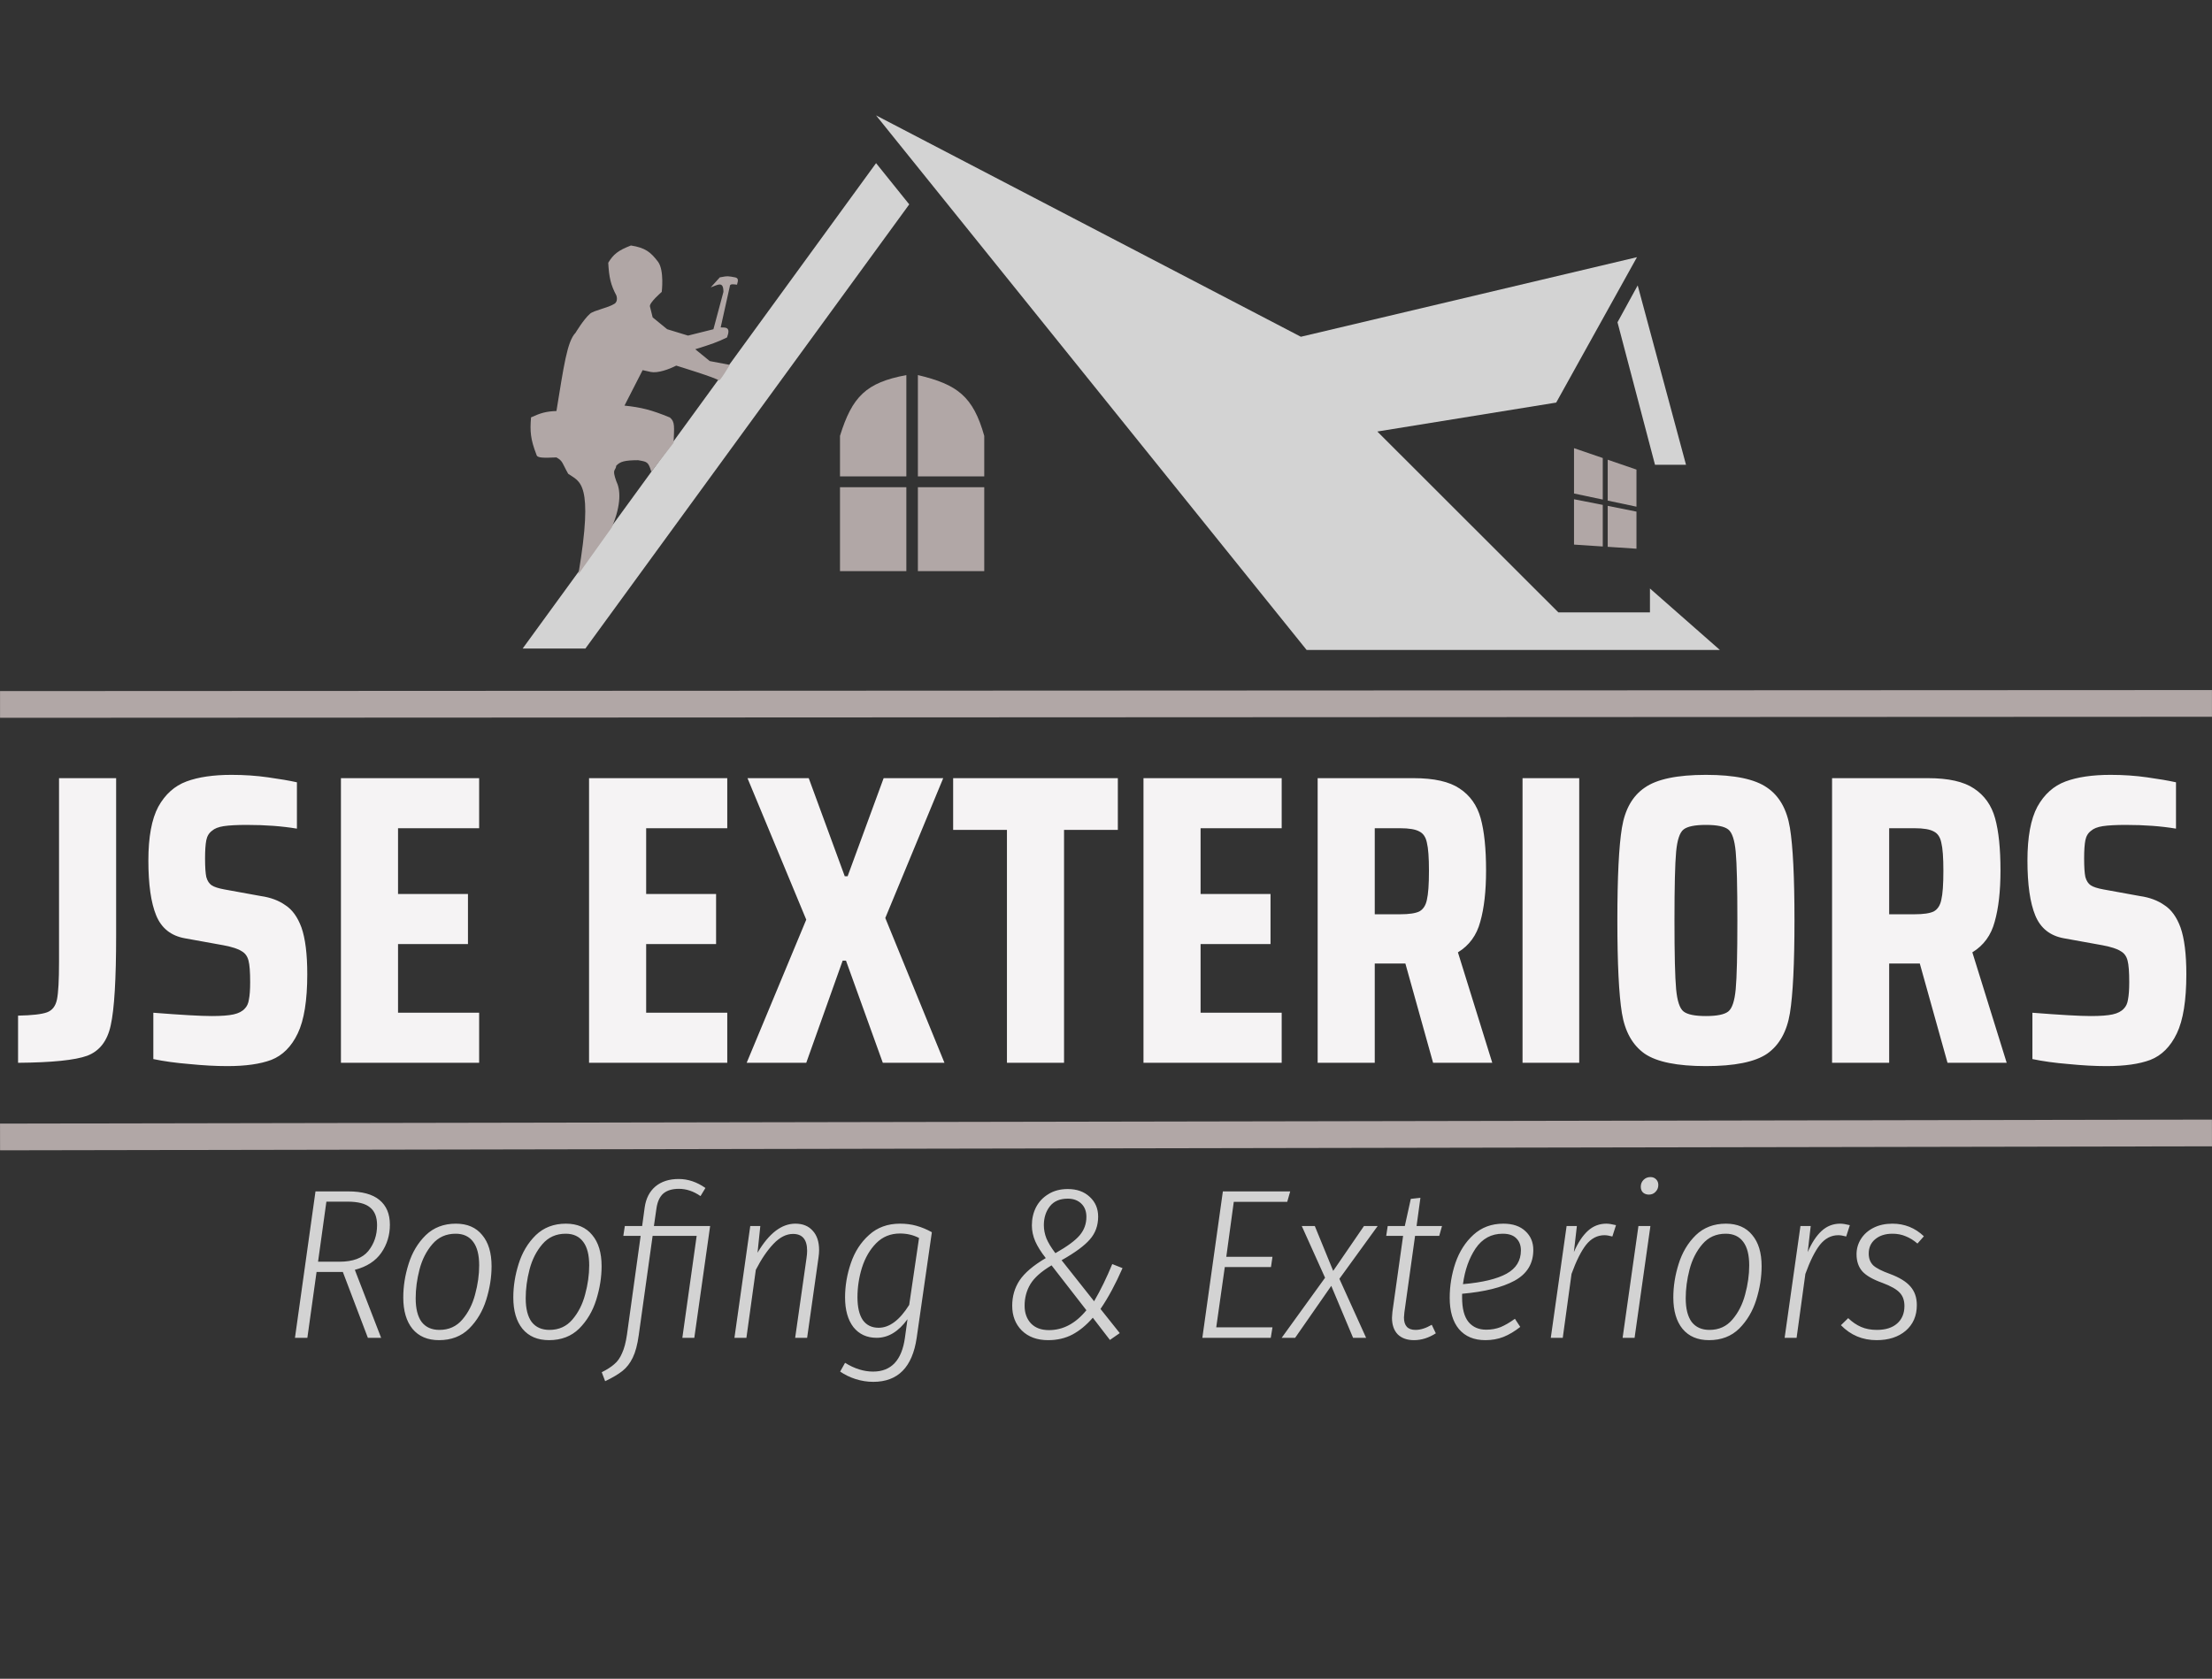 <svg width="660" height="501" viewBox="0 0 660 501" fill="none" xmlns="http://www.w3.org/2000/svg">
<rect x="0" y="0" width="660" height="501" fill="#333333" stroke="none"/>
<path d="M482.617 96.182L488.643 85.172L503.061 138.712H493.808L482.617 96.182Z" fill="#D3D3D3"/>
<path d="M271.292 60.993L261.393 48.688L155.945 193.546H174.667L271.292 60.993Z" fill="#D3D3D3"/>
<path d="M183.912 88.192C182.215 84.995 181.727 82.811 181.483 78.417C183.002 75.905 184.414 74.746 188.252 73.262C192.526 73.936 194.128 75.205 196.368 78.154C198.234 80.764 197.445 87.115 197.445 87.115C197.445 87.115 193.654 90.371 193.924 91.457L194.734 94.716L199.062 98.248L205.286 100.152L212.865 98.257L215.849 87.127C215.859 83.825 214.261 84.957 212.061 85.767L214.769 82.782C217.193 82.284 217.392 82.424 219.37 82.785C220.22 83 220.368 83.453 219.91 84.957C218.589 84.804 217.777 84.667 217.745 85.499L215.031 97.715C216.44 97.751 218.151 97.492 216.923 100.703C214.282 102.01 212.102 102.793 207.448 104.226L211.777 107.759L217.744 108.89C217.744 108.89 214.636 114.167 214.422 113.543C214.209 112.919 201.762 109.11 201.762 109.11C199.605 110.234 196.228 111.424 194.182 111.006L191.747 110.461L186.327 121.046C191.294 121.577 194.229 122.276 199.857 124.585C201.45 125.858 201.154 127.387 200.983 132.156L194.341 140.797C193.412 137.75 193.099 137.816 190.377 137.339C186.335 137.351 185.05 137.761 183.88 138.964C183.691 140.673 182.509 139.753 183.877 143.58C185.094 146.037 185.515 150.363 182.539 157.416L172.575 171.376C177.251 143.662 172.955 143.817 169.534 141.399C167.697 138.172 167.993 137.597 166.019 136.509C162.373 136.65 160.227 136.764 160.065 135.691C158.269 131.086 158.098 128.689 158.448 124.558C161.271 123.265 162.91 122.768 166.028 122.663C168.205 109.384 169.193 101.912 171.726 99.317C171.726 99.317 174.165 95.246 176.06 93.618C177.246 92.6 181.458 91.891 183.369 90.636C184.514 89.884 183.912 88.192 183.912 88.192Z" fill="#B1A7A6"/>
<path d="M389.866 193.977L261.392 34.438L388.144 100.499L488.427 76.752L464.325 120.144L410.955 128.78L464.97 182.751H492.301V175.626L513.175 193.977H389.866Z" fill="#D3D3D3"/>
<path d="M488.276 163.754L479.695 163.188V150.964L488.276 152.686V163.754Z" fill="#B1A7A6"/>
<path d="M488.276 140.142V151.21L479.695 149.398V137.197L488.276 140.142Z" fill="#B1A7A6"/>
<path d="M469.642 147.275V133.747L478.223 136.692V149.087L469.642 147.275Z" fill="#B1A7A6"/>
<path d="M478.223 163.091L469.642 162.525V148.996L478.223 150.676V163.091Z" fill="#B1A7A6"/>
<path d="M273.873 170.445V145.403H293.672V170.445H273.873Z" fill="#B1A7A6"/>
<path d="M293.672 142.165H273.873V111.941C285.647 114.717 290.352 118.291 293.672 130.075V142.165Z" fill="#B1A7A6"/>
<path d="M270.43 142.165H250.632V130.075C254.273 118.349 258.423 114.17 270.43 111.941V142.165Z" fill="#B1A7A6"/>
<path d="M270.43 170.445V145.403H250.632V170.445H270.43Z" fill="#B1A7A6"/>
<path d="M4 210.228L656 209.924" stroke="#B1A7A6" stroke-width="7.974" stroke-linecap="square"/>
<path d="M5.389 303.1C9.587 303.018 12.468 302.689 14.032 302.112C15.596 301.536 16.584 300.26 16.995 298.285C17.407 296.309 17.613 292.564 17.613 287.049V232.23H34.651V279.148C34.651 292.235 34.116 301.166 33.046 305.94C32.058 310.632 29.712 313.677 26.008 315.076C22.387 316.393 15.514 317.093 5.389 317.175V303.1ZM67.851 318.163C64.394 318.163 60.608 317.957 56.492 317.546C52.459 317.216 48.878 316.723 45.75 316.064V302.236C54.146 302.894 59.949 303.224 63.159 303.224C66.04 303.224 68.221 303.059 69.703 302.73C71.184 302.4 72.296 301.824 73.037 301.001C73.695 300.343 74.107 299.437 74.271 298.285C74.518 297.05 74.642 295.322 74.642 293.099C74.642 290.054 74.477 287.914 74.148 286.679C73.819 285.362 73.119 284.415 72.049 283.839C71.061 283.181 69.291 282.605 66.74 282.111L55.134 280.012C51.018 279.271 48.179 277.007 46.615 273.221C45.051 269.435 44.269 263.961 44.269 256.8C44.269 249.804 45.257 244.453 47.232 240.749C49.29 237.045 52.088 234.535 55.628 233.218C59.167 231.901 63.653 231.243 69.086 231.243C72.872 231.243 76.494 231.489 79.951 231.983C83.49 232.477 86.371 232.971 88.593 233.465V247.293C84.148 246.552 79.169 246.182 73.654 246.182C70.691 246.182 68.386 246.305 66.74 246.552C65.176 246.799 64.023 247.252 63.283 247.911C62.377 248.569 61.801 249.516 61.554 250.75C61.307 251.985 61.184 253.796 61.184 256.183C61.184 258.734 61.307 260.586 61.554 261.739C61.883 262.891 62.418 263.714 63.159 264.208C63.9 264.702 65.176 265.114 66.987 265.443L77.852 267.418C80.733 267.83 83.161 268.735 85.136 270.135C87.194 271.451 88.799 273.674 89.951 276.802C91.104 280.094 91.68 284.745 91.68 290.753C91.68 298.573 90.733 304.458 88.84 308.409C86.947 312.36 84.313 314.994 80.938 316.311C77.646 317.546 73.284 318.163 67.851 318.163ZM101.725 317.175V232.23H142.963V247.17H118.764V266.801H139.629V281.74H118.764V302.236H142.963V317.175H101.725ZM175.757 317.175V232.23H216.995V247.17H192.795V266.801H213.661V281.74H192.795V302.236H216.995V317.175H175.757ZM263.406 317.175L252.417 286.679H251.429L240.564 317.175H222.785L240.564 274.456L223.032 232.23H241.305L252.047 261.492H252.911L263.653 232.23H281.432L264.146 273.962L281.802 317.175H263.406ZM300.443 317.175V247.664H284.392V232.23H333.532V247.664H317.481V317.175H300.443ZM341.183 317.175V232.23H382.421V247.17H358.221V266.801H379.087V281.74H358.221V302.236H382.421V317.175H341.183ZM427.597 317.175L419.325 287.543H410.188V317.175H393.15V232.23H421.794C427.885 232.23 432.453 233.259 435.499 235.317C438.627 237.375 440.726 240.338 441.796 244.207C442.866 248.075 443.401 253.261 443.401 259.763C443.401 265.937 442.825 271.04 441.672 275.073C440.602 279.106 438.38 282.152 435.005 284.21L445.253 317.175H427.597ZM417.72 272.851C420.436 272.851 422.37 272.563 423.523 271.987C424.675 271.328 425.416 270.176 425.745 268.529C426.157 266.801 426.362 263.92 426.362 259.887C426.362 255.936 426.157 253.137 425.745 251.491C425.416 249.845 424.675 248.734 423.523 248.157C422.37 247.499 420.436 247.17 417.72 247.17H410.188V272.851H417.72ZM454.283 317.175V232.23H471.198V317.175H454.283ZM508.999 318.163C500.439 318.163 494.348 316.928 490.726 314.459C487.104 311.907 484.841 307.874 483.935 302.359C483.03 296.762 482.577 287.543 482.577 274.703C482.577 261.78 483.03 252.561 483.935 247.046C484.841 241.531 487.104 237.539 490.726 235.07C494.348 232.518 500.439 231.243 508.999 231.243C517.559 231.243 523.65 232.518 527.272 235.07C530.894 237.539 533.157 241.531 534.063 247.046C534.968 252.561 535.421 261.78 535.421 274.703C535.421 287.543 534.968 296.762 534.063 302.359C533.157 307.874 530.894 311.907 527.272 314.459C523.65 316.928 517.559 318.163 508.999 318.163ZM508.999 303.224C512.292 303.224 514.514 302.771 515.666 301.865C516.819 300.96 517.559 298.738 517.889 295.198C518.218 291.659 518.383 284.827 518.383 274.703C518.383 264.579 518.218 257.747 517.889 254.207C517.559 250.668 516.819 248.446 515.666 247.54C514.514 246.635 512.292 246.182 508.999 246.182C505.707 246.182 503.484 246.635 502.332 247.54C501.18 248.446 500.439 250.668 500.109 254.207C499.78 257.747 499.616 264.579 499.616 274.703C499.616 284.827 499.78 291.659 500.109 295.198C500.439 298.738 501.18 300.96 502.332 301.865C503.484 302.771 505.707 303.224 508.999 303.224ZM581.086 317.175L572.814 287.543H563.677V317.175H546.639V232.23H575.283C581.374 232.23 585.943 233.259 588.988 235.317C592.116 237.375 594.215 240.338 595.285 244.207C596.355 248.075 596.89 253.261 596.89 259.763C596.89 265.937 596.314 271.04 595.161 275.073C594.091 279.106 591.869 282.152 588.494 284.21L598.742 317.175H581.086ZM571.209 272.851C573.925 272.851 575.859 272.563 577.012 271.987C578.164 271.328 578.905 270.176 579.234 268.529C579.646 266.801 579.852 263.92 579.852 259.887C579.852 255.936 579.646 253.137 579.234 251.491C578.905 249.845 578.164 248.734 577.012 248.157C575.859 247.499 573.925 247.17 571.209 247.17H563.677V272.851H571.209ZM628.515 318.163C625.058 318.163 621.271 317.957 617.156 317.546C613.123 317.216 609.542 316.723 606.414 316.064V302.236C614.81 302.894 620.613 303.224 623.823 303.224C626.704 303.224 628.885 303.059 630.367 302.73C631.848 302.4 632.96 301.824 633.7 301.001C634.359 300.343 634.77 299.437 634.935 298.285C635.182 297.05 635.305 295.322 635.305 293.099C635.305 290.054 635.141 287.914 634.812 286.679C634.482 285.362 633.783 284.415 632.713 283.839C631.725 283.181 629.955 282.605 627.404 282.111L615.798 280.012C611.682 279.271 608.842 277.007 607.279 273.221C605.715 269.435 604.933 263.961 604.933 256.8C604.933 249.804 605.92 244.453 607.896 240.749C609.954 237.045 612.752 234.535 616.292 233.218C619.831 231.901 624.317 231.243 629.749 231.243C633.536 231.243 637.157 231.489 640.614 231.983C644.154 232.477 647.035 232.971 649.257 233.465V247.293C644.812 246.552 639.833 246.182 634.318 246.182C631.354 246.182 629.05 246.305 627.404 246.552C625.84 246.799 624.687 247.252 623.946 247.911C623.041 248.569 622.465 249.516 622.218 250.75C621.971 251.985 621.848 253.796 621.848 256.183C621.848 258.734 621.971 260.586 622.218 261.739C622.547 262.891 623.082 263.714 623.823 264.208C624.564 264.702 625.84 265.114 627.65 265.443L638.516 267.418C641.396 267.83 643.825 268.735 645.8 270.135C647.858 271.451 649.463 273.674 650.615 276.802C651.768 280.094 652.344 284.745 652.344 290.753C652.344 298.573 651.397 304.458 649.504 308.409C647.611 312.36 644.977 314.994 641.602 316.311C638.31 317.546 633.947 318.163 628.515 318.163Z" fill="#F5F3F4"/>
<path d="M4 339.301L655.999 338.123" stroke="#B1A7A6" stroke-width="7.974" stroke-linecap="square"/>
<path d="M116.332 365.503C116.332 368.608 115.482 371.393 113.781 373.86C112.08 376.327 109.443 378.028 105.871 378.963L113.717 399.249H109.762L102.298 379.601H94.452L91.709 399.249H88.009L94.133 355.552H103.829C108.039 355.552 111.165 356.402 113.207 358.104C115.29 359.805 116.332 362.271 116.332 365.503ZM101.278 376.539C105.275 376.539 108.146 375.476 109.889 373.35C111.633 371.181 112.505 368.608 112.505 365.631C112.505 363.207 111.803 361.442 110.4 360.336C109.039 359.188 106.806 358.614 103.702 358.614H97.386L94.898 376.539H101.278ZM130.979 399.95C127.577 399.95 124.94 398.824 123.069 396.57C121.24 394.316 120.326 391.19 120.326 387.192C120.326 383.875 120.857 380.537 121.92 377.177C122.984 373.775 124.685 370.926 127.024 368.629C129.405 366.333 132.403 365.184 136.018 365.184C139.42 365.184 142.036 366.311 143.865 368.565C145.736 370.777 146.671 373.881 146.671 377.879C146.671 381.153 146.14 384.492 145.077 387.894C144.013 391.296 142.312 394.167 139.973 396.506C137.634 398.802 134.636 399.95 130.979 399.95ZM131.106 396.889C133.913 396.889 136.188 395.868 137.932 393.827C139.718 391.743 140.994 389.234 141.76 386.299C142.568 383.322 142.972 380.43 142.972 377.624C142.972 374.519 142.376 372.18 141.185 370.607C139.995 368.991 138.251 368.183 135.955 368.183C133.105 368.183 130.787 369.224 129.001 371.308C127.215 373.392 125.939 375.901 125.174 378.836C124.408 381.77 124.026 384.641 124.026 387.447C124.026 390.552 124.621 392.912 125.812 394.528C127.045 396.102 128.81 396.889 131.106 396.889ZM163.809 399.95C160.407 399.95 157.77 398.824 155.899 396.57C154.07 394.316 153.156 391.19 153.156 387.192C153.156 383.875 153.687 380.537 154.75 377.177C155.814 373.775 157.515 370.926 159.854 368.629C162.235 366.333 165.233 365.184 168.848 365.184C172.25 365.184 174.866 366.311 176.695 368.565C178.566 370.777 179.501 373.881 179.501 377.879C179.501 381.153 178.97 384.492 177.907 387.894C176.843 391.296 175.142 394.167 172.803 396.506C170.464 398.802 167.466 399.95 163.809 399.95ZM163.936 396.889C166.743 396.889 169.018 395.868 170.762 393.827C172.548 391.743 173.824 389.234 174.589 386.299C175.397 383.322 175.802 380.43 175.802 377.624C175.802 374.519 175.206 372.18 174.015 370.607C172.825 368.991 171.081 368.183 168.784 368.183C165.935 368.183 163.617 369.224 161.831 371.308C160.045 373.392 158.769 375.901 158.004 378.836C157.238 381.77 156.856 384.641 156.856 387.447C156.856 390.552 157.451 392.912 158.642 394.528C159.875 396.102 161.64 396.889 163.936 396.889ZM207.164 399.249H203.592L207.866 368.82H194.725L190.579 398.483C190.196 401.29 189.6 403.523 188.792 405.181C187.984 406.84 186.964 408.158 185.73 409.136C184.497 410.115 182.775 411.135 180.563 412.198L179.543 409.519C181.159 408.711 182.413 407.903 183.306 407.095C184.242 406.33 185.008 405.245 185.603 403.842C186.241 402.481 186.73 400.631 187.07 398.292L191.153 368.82H185.986L186.432 365.886H191.599L192.365 360.272C192.748 357.636 193.811 355.573 195.554 354.085C197.34 352.596 199.658 351.852 202.508 351.852C205.272 351.852 207.93 352.745 210.481 354.531L209.014 356.955C206.93 355.509 204.783 354.786 202.571 354.786C200.573 354.786 199.02 355.254 197.915 356.19C196.851 357.125 196.171 358.593 195.873 360.591L195.108 365.886H211.885L207.164 399.249ZM237.317 365.184C239.528 365.184 241.25 365.886 242.484 367.289C243.759 368.65 244.397 370.585 244.397 373.094C244.397 373.775 244.334 374.54 244.206 375.391L240.825 399.249H237.253L240.634 375.518C240.761 374.668 240.825 373.924 240.825 373.286C240.825 369.926 239.422 368.246 236.615 368.246C234.616 368.246 232.681 369.224 230.81 371.181C228.939 373.137 227.174 375.731 225.515 378.963L222.708 399.249H219.136L223.857 365.886H226.855L226.026 373.86C229.428 368.076 233.191 365.184 237.317 365.184ZM268.538 365.184C270.324 365.184 271.962 365.397 273.45 365.822C274.981 366.248 276.512 366.885 278.043 367.736L273.514 399.249C272.238 408.009 267.922 412.39 260.564 412.39C258.778 412.39 257.013 412.113 255.27 411.56C253.569 411.008 252.038 410.263 250.677 409.328L252.144 406.712C254.951 408.456 257.736 409.328 260.501 409.328C265.902 409.328 269.07 405.968 270.005 399.249L270.771 393.699C268.092 397.399 265.03 399.249 261.585 399.249C258.651 399.249 256.333 398.186 254.632 396.059C252.973 393.89 252.144 390.935 252.144 387.192C252.144 383.748 252.718 380.345 253.866 376.986C255.015 373.584 256.822 370.777 259.289 368.565C261.755 366.311 264.838 365.184 268.538 365.184ZM268.538 368.119C265.689 368.119 263.307 369.097 261.394 371.053C259.522 372.967 258.119 375.391 257.183 378.325C256.29 381.217 255.844 384.152 255.844 387.128C255.844 390.105 256.375 392.381 257.439 393.954C258.544 395.485 260.118 396.251 262.159 396.251C265.391 396.251 268.432 393.975 271.281 389.425L274.216 369.458C272.515 368.565 270.622 368.119 268.538 368.119ZM318.601 354.85C321.323 354.85 323.513 355.637 325.171 357.21C326.83 358.741 327.659 360.698 327.659 363.079C327.659 365.758 326.83 368.034 325.171 369.905C323.555 371.776 320.748 373.839 316.751 376.093L326.447 388.341C328.403 384.981 330.211 381.281 331.869 377.241L334.931 378.453C332.848 383.216 330.657 387.277 328.361 390.637L334.102 397.845L331.168 399.887L326.064 393.252C324.151 395.464 322.109 397.144 319.94 398.292C317.814 399.398 315.411 399.95 312.732 399.95C309.457 399.95 306.842 398.994 304.886 397.08C302.972 395.166 302.015 392.7 302.015 389.68C302.015 386.873 302.738 384.364 304.184 382.153C305.673 379.899 308.288 377.666 312.03 375.455C310.627 373.669 309.585 372.01 308.905 370.479C308.224 368.905 307.884 367.311 307.884 365.695C307.884 363.738 308.288 361.952 309.096 360.336C309.947 358.678 311.18 357.359 312.796 356.381C314.412 355.361 316.347 354.85 318.601 354.85ZM318.601 357.721C316.219 357.721 314.433 358.486 313.242 360.017C312.052 361.548 311.456 363.419 311.456 365.631C311.456 366.949 311.711 368.268 312.222 369.586C312.775 370.904 313.668 372.371 314.901 373.988C318.431 371.989 320.855 370.203 322.173 368.629C323.491 367.056 324.151 365.227 324.151 363.143C324.151 361.484 323.64 360.166 322.62 359.188C321.599 358.21 320.259 357.721 318.601 357.721ZM313.753 377.624C310.691 379.452 308.586 381.323 307.437 383.237C306.289 385.151 305.715 387.299 305.715 389.68C305.715 391.849 306.353 393.614 307.629 394.975C308.905 396.293 310.691 396.952 312.987 396.952C317.197 396.952 320.919 394.975 324.151 391.02L313.753 377.624ZM384.965 355.552L384.072 358.678H368.125L365.892 375.072H379.671L379.224 378.134H365.445L362.894 396.123H379.671L379.16 399.249H358.747L364.871 355.552H384.965ZM411.057 365.886L399.638 381.642L407.612 399.249H403.721L397.214 383.748L386.433 399.249H382.414L395.364 381.323L388.411 365.886H392.302L397.788 379.282L406.974 365.886H411.057ZM419.03 391.658C418.945 392.423 418.902 392.933 418.902 393.189C418.902 395.655 420.051 396.889 422.347 396.889C423.836 396.889 425.452 396.378 427.195 395.358L428.407 397.909C426.281 399.27 424.112 399.95 421.901 399.95C419.859 399.95 418.243 399.376 417.052 398.228C415.904 397.037 415.33 395.379 415.33 393.252C415.33 392.955 415.373 392.381 415.458 391.53L418.647 368.82H413.608L414.054 365.886H419.157L420.944 357.785L423.814 357.466L422.666 365.886H430.257L429.428 368.82H422.219L419.03 391.658ZM457.495 373.031C457.495 377.113 455.624 380.175 451.882 382.217C448.182 384.215 442.972 385.512 436.253 386.108V387.256C436.253 390.531 436.891 392.955 438.167 394.528C439.443 396.059 441.207 396.825 443.461 396.825C444.992 396.825 446.417 396.57 447.735 396.059C449.054 395.506 450.478 394.677 452.009 393.571L453.604 395.995C451.946 397.314 450.266 398.313 448.565 398.994C446.906 399.632 445.12 399.95 443.206 399.95C439.804 399.95 437.167 398.845 435.296 396.633C433.467 394.422 432.553 391.317 432.553 387.32C432.553 383.748 433.127 380.26 434.276 376.858C435.466 373.456 437.252 370.67 439.634 368.501C442.058 366.29 445.035 365.184 448.565 365.184C451.372 365.184 453.562 365.929 455.135 367.417C456.709 368.863 457.495 370.734 457.495 373.031ZM448.373 368.183C444.971 368.183 442.271 369.65 440.272 372.584C438.316 375.518 437.061 379.07 436.508 383.237C442.334 382.727 446.672 381.685 449.522 380.111C452.371 378.538 453.796 376.22 453.796 373.158C453.796 371.67 453.349 370.479 452.456 369.586C451.563 368.65 450.202 368.183 448.373 368.183ZM479.299 365.184C480.022 365.184 480.979 365.333 482.17 365.631L481.085 369.012C480.15 368.757 479.363 368.629 478.725 368.629C476.599 368.629 474.77 369.586 473.239 371.5C471.75 373.413 470.305 376.305 468.901 380.175L466.286 399.249H462.713L467.434 365.886H470.496L469.603 373.669C470.794 370.904 472.176 368.799 473.749 367.353C475.323 365.907 477.173 365.184 479.299 365.184ZM492.436 365.886L487.715 399.249H484.143L488.864 365.886H492.436ZM491.989 356.509C491.267 356.509 490.671 356.296 490.203 355.871C489.778 355.446 489.565 354.871 489.565 354.148C489.565 353.34 489.842 352.66 490.395 352.107C490.948 351.554 491.628 351.278 492.436 351.278C493.159 351.278 493.733 351.512 494.158 351.98C494.584 352.405 494.796 352.958 494.796 353.638C494.796 354.446 494.52 355.127 493.967 355.679C493.457 356.232 492.797 356.509 491.989 356.509ZM509.925 399.95C506.523 399.95 503.886 398.824 502.015 396.57C500.186 394.316 499.272 391.19 499.272 387.192C499.272 383.875 499.804 380.537 500.867 377.177C501.93 373.775 503.631 370.926 505.97 368.629C508.352 366.333 511.35 365.184 514.965 365.184C518.367 365.184 520.982 366.311 522.811 368.565C524.682 370.777 525.618 373.881 525.618 377.879C525.618 381.153 525.086 384.492 524.023 387.894C522.96 391.296 521.259 394.167 518.92 396.506C516.581 398.802 513.583 399.95 509.925 399.95ZM510.053 396.889C512.86 396.889 515.135 395.868 516.878 393.827C518.665 391.743 519.94 389.234 520.706 386.299C521.514 383.322 521.918 380.43 521.918 377.624C521.918 374.519 521.323 372.18 520.132 370.607C518.941 368.991 517.197 368.183 514.901 368.183C512.052 368.183 509.734 369.224 507.948 371.308C506.162 373.392 504.886 375.901 504.12 378.836C503.355 381.77 502.972 384.641 502.972 387.447C502.972 390.552 503.567 392.912 504.758 394.528C505.991 396.102 507.756 396.889 510.053 396.889ZM549.071 365.184C549.793 365.184 550.75 365.333 551.941 365.631L550.857 369.012C549.921 368.757 549.134 368.629 548.496 368.629C546.37 368.629 544.541 369.586 543.01 371.5C541.522 373.413 540.076 376.305 538.673 380.175L536.057 399.249H532.485L537.205 365.886H540.267L539.374 373.669C540.565 370.904 541.947 368.799 543.521 367.353C545.094 365.907 546.944 365.184 549.071 365.184ZM564.657 365.184C568.272 365.184 571.398 366.439 574.034 368.948L572.121 371.117C570.972 370.139 569.803 369.416 568.612 368.948C567.421 368.438 566.103 368.183 564.657 368.183C562.531 368.183 560.808 368.735 559.49 369.841C558.214 370.904 557.576 372.329 557.576 374.115C557.576 375.561 558.023 376.731 558.916 377.624C559.851 378.474 561.51 379.325 563.891 380.175C566.741 381.238 568.782 382.493 570.015 383.939C571.291 385.385 571.929 387.235 571.929 389.489C571.929 392.678 570.823 395.23 568.612 397.144C566.401 399.015 563.509 399.95 559.936 399.95C555.726 399.95 552.175 398.462 549.283 395.485L551.452 393.38C552.643 394.528 553.919 395.4 555.28 395.995C556.641 396.591 558.214 396.889 560 396.889C562.594 396.889 564.614 396.251 566.06 394.975C567.506 393.699 568.229 391.955 568.229 389.744C568.229 388.085 567.761 386.767 566.826 385.789C565.89 384.768 564.168 383.79 561.659 382.854C558.809 381.834 556.811 380.686 555.662 379.41C554.514 378.091 553.94 376.39 553.94 374.306C553.94 372.648 554.387 371.117 555.28 369.714C556.173 368.31 557.427 367.204 559.043 366.396C560.659 365.588 562.531 365.184 564.657 365.184Z" fill="#D3D3D3"/>
</svg>
